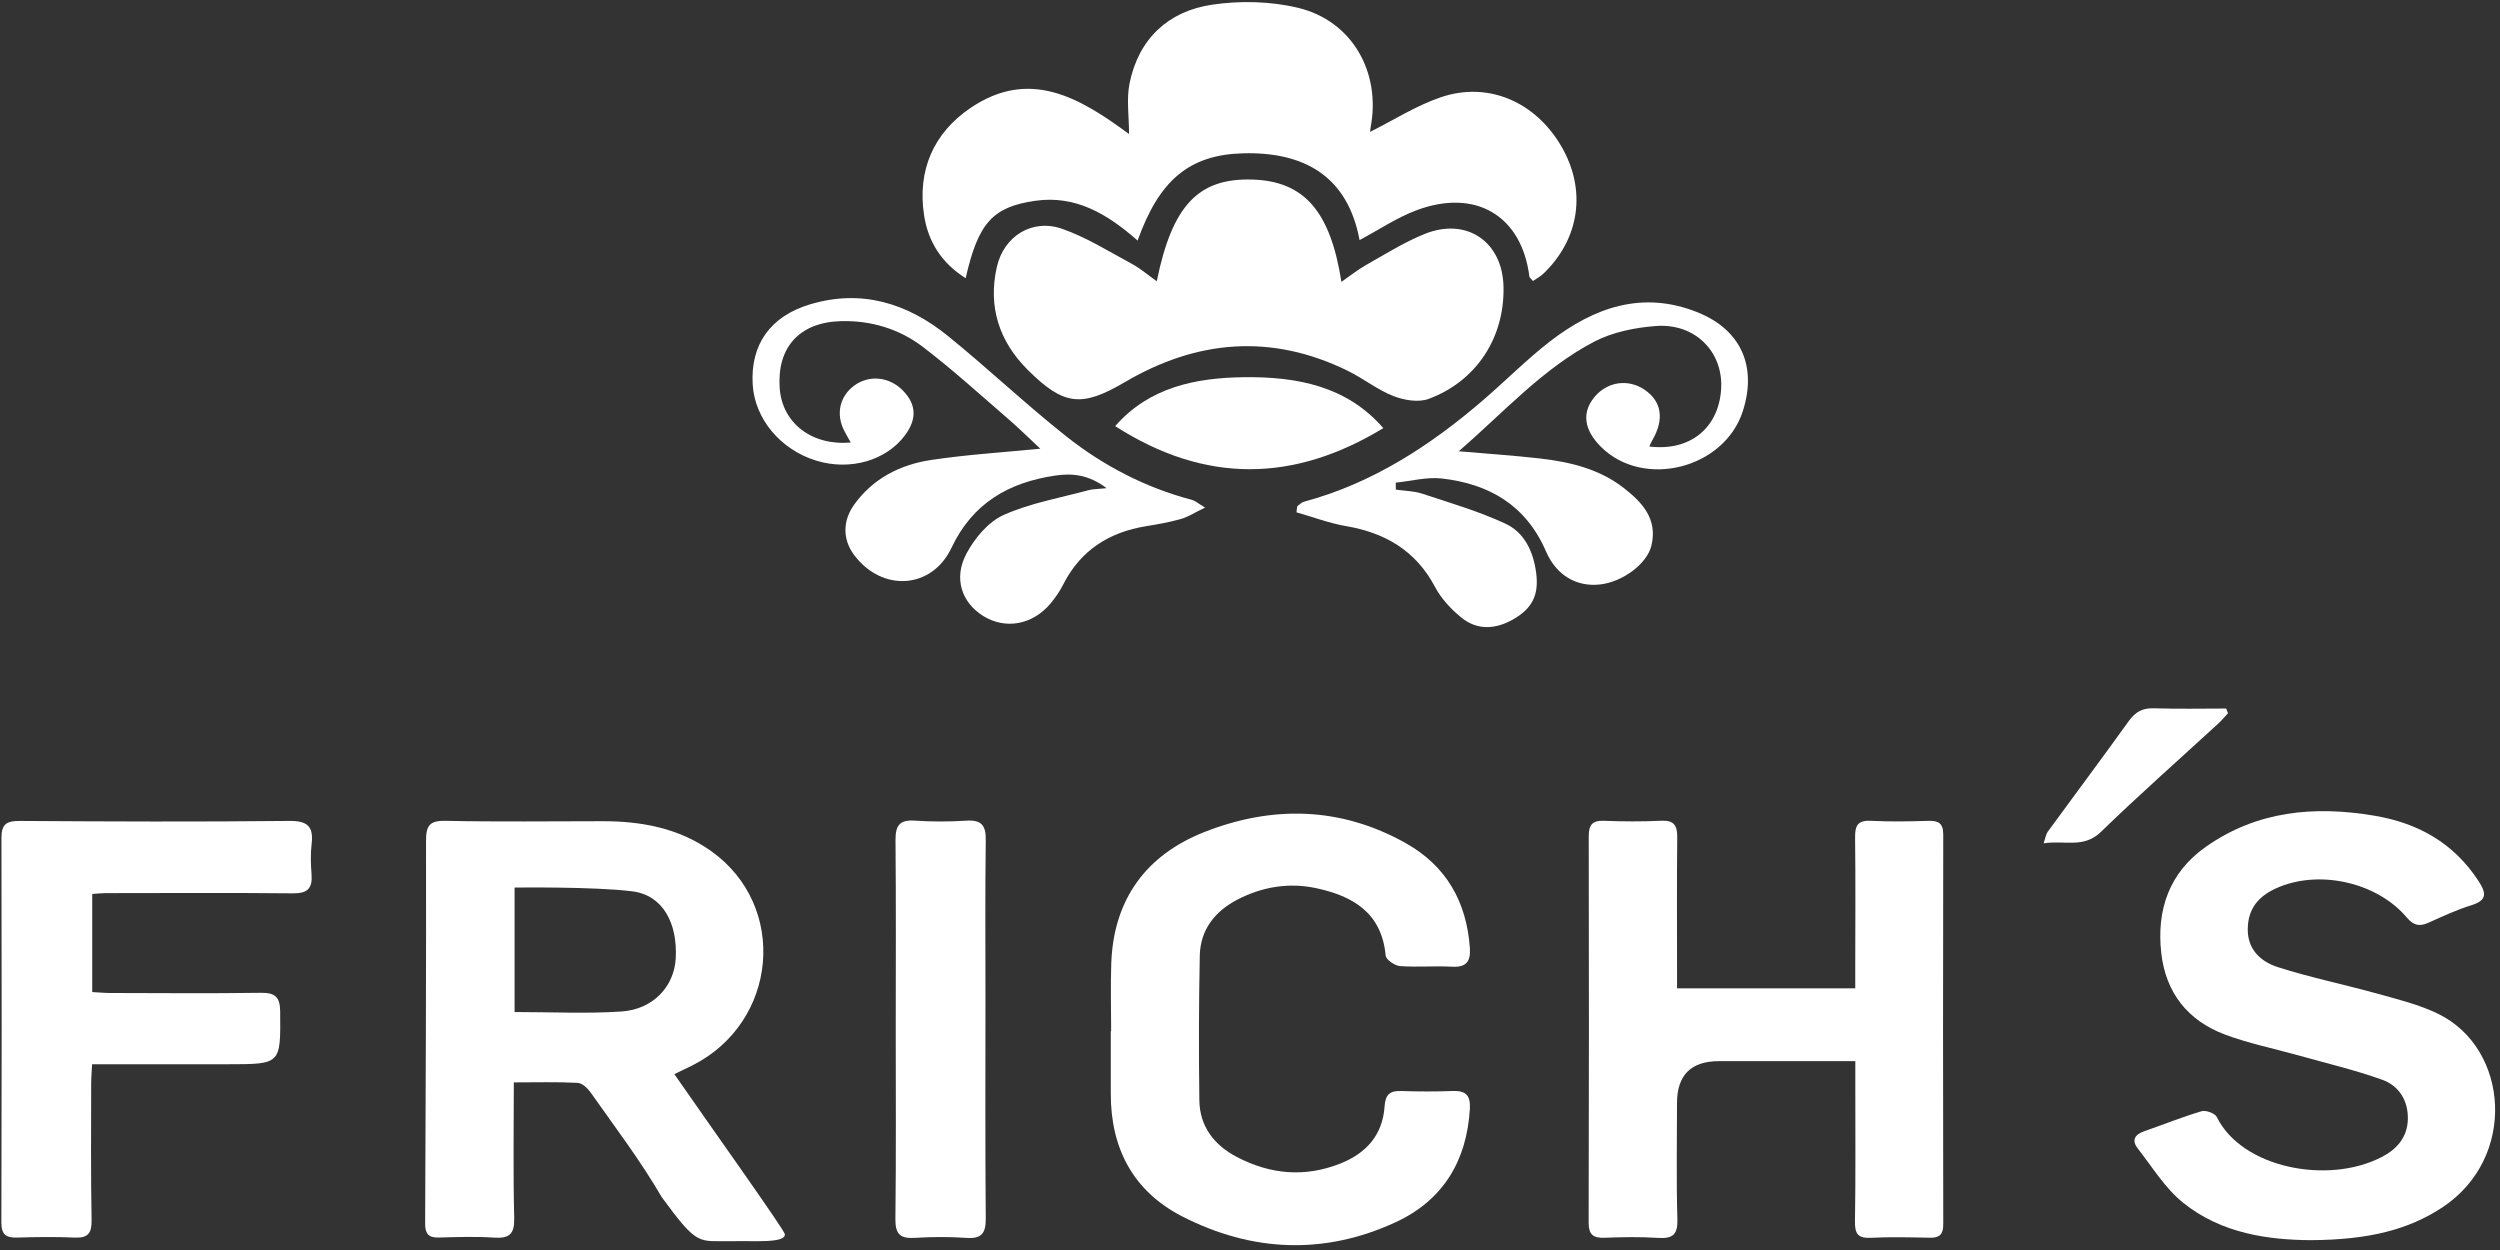 <svg width="362" height="181" viewBox="0 0 362 181" fill="none" xmlns="http://www.w3.org/2000/svg">
<rect x="0" y="0" width="362" height="181" fill="#333333" stroke="none"/>
<path d="M97.645 155.535C103.069 163.368 113.571 178.077 113.644 178.707C113.803 180.071 108.96 179.639 106.192 179.725C101.103 179.623 101.19 180.697 95.83 173.359C92.665 167.942 89.171 163.377 85.553 158.231C85.108 157.597 84.312 156.832 83.644 156.797C80.651 156.642 77.646 156.73 74.4 156.73C74.4 163.448 74.291 169.899 74.457 176.343C74.518 178.695 73.769 179.36 71.52 179.208C68.858 179.027 66.172 179.125 63.5 179.195C62.022 179.234 61.554 178.607 61.561 177.187C61.641 158.728 61.722 140.268 61.69 121.809C61.686 119.615 62.121 118.807 64.51 118.857C72.099 119.016 79.693 118.915 87.285 118.911C92.917 118.908 98.312 119.92 102.979 123.242C114.163 131.205 112.657 148.009 100.256 154.271C99.498 154.653 98.728 155.011 97.645 155.535ZM74.511 146.543C79.855 146.543 84.929 146.802 89.964 146.467C94.59 146.16 97.636 142.838 97.849 138.726C98.111 133.669 95.991 129.621 91.546 129.063C85.963 128.363 74.511 128.52 74.511 128.52V146.543Z" fill="white"/>
<path d="M268.651 153.654C261.804 153.654 255.348 153.65 248.891 153.655C244.85 153.658 242.83 155.684 242.83 159.733C242.83 165.341 242.721 170.951 242.886 176.554C242.952 178.8 242.187 179.382 240.087 179.246C237.51 179.079 234.911 179.133 232.327 179.227C230.685 179.286 230.032 178.769 230.037 177.028C230.087 158.394 230.088 139.76 230.049 121.126C230.046 119.472 230.529 118.785 232.261 118.852C235.017 118.959 237.786 118.976 240.54 118.844C242.435 118.752 242.883 119.558 242.864 121.284C242.795 127.667 242.837 134.051 242.837 140.435C242.837 141.269 242.837 142.102 242.837 143.113H268.641C268.641 142.129 268.641 141.14 268.641 140.151C268.644 133.853 268.697 127.555 268.618 121.259C268.596 119.523 269.02 118.756 270.913 118.853C273.666 118.995 276.434 118.946 279.192 118.86C280.68 118.814 281.386 119.19 281.382 120.855C281.342 139.661 281.345 158.468 281.383 177.274C281.386 178.763 280.836 179.254 279.416 179.223C276.571 179.161 273.718 179.093 270.878 179.233C268.982 179.327 268.57 178.602 268.6 176.829C268.705 170.447 268.647 164.062 268.651 157.678C268.651 156.484 268.651 155.29 268.651 153.654Z" fill="white"/>
<path d="M164.727 34.836C160.349 30.973 155.74 28.234 149.898 29.076C143.727 29.964 141.643 32.291 139.828 40.281C136.319 38.078 134.379 34.97 133.803 31.15C132.827 24.669 135.156 19.283 140.51 15.644C149.08 9.819 156.363 14.148 163.486 19.412C163.486 16.789 163.097 14.339 163.56 12.063C164.872 5.623 169.149 1.636 175.469 0.685C179.546 0.072 183.994 0.174 187.989 1.139C195.763 3.018 199.941 10.409 198.491 18.298C198.431 18.622 198.406 18.952 198.388 19.096C201.803 17.393 205.083 15.28 208.669 14.07C215.529 11.757 222.344 14.758 226.088 21.196C229.753 27.501 228.763 34.568 223.48 39.629C223.036 40.054 222.463 40.346 221.969 40.688C221.657 40.311 221.473 40.191 221.455 40.051C220.359 31.254 213.693 27.235 205.108 30.447C202.278 31.506 199.704 33.252 196.865 34.762C195.143 25.495 188.834 21.959 179.981 22.199C172.204 22.409 167.846 26.09 164.727 34.836Z" fill="white"/>
<path d="M334.52 179.576C328.606 179.527 321.707 178.678 316.087 174.133C313.491 172.034 311.649 168.982 309.547 166.297C308.609 165.098 309.126 164.271 310.505 163.795C313.272 162.839 315.993 161.734 318.796 160.904C319.417 160.72 320.732 161.209 320.996 161.747C324.612 169.123 337.1 171.592 344.917 167.518C347.111 166.374 348.603 164.637 348.657 162.037C348.712 159.327 347.346 157.207 344.931 156.342C340.984 154.927 336.875 153.964 332.83 152.826C329.271 151.826 325.613 151.095 322.165 149.8C316.814 147.791 313.611 143.777 312.956 138.034C312.24 131.757 314.102 126.359 319.385 122.632C326.791 117.407 335.102 116.647 343.82 118.115C350.17 119.185 355.276 122.065 358.867 127.539C360.042 129.331 360.171 130.358 357.821 131.09C355.692 131.753 353.648 132.71 351.606 133.625C350.302 134.209 349.457 133.979 348.497 132.846C344.272 127.859 336.198 125.961 330.12 128.396C326.979 129.654 325.503 131.599 325.474 134.549C325.445 137.54 327.424 139.27 329.822 140.039C334.561 141.56 339.467 142.55 344.268 143.89C347.238 144.718 350.298 145.464 353.047 146.803C363.309 151.803 364.56 167.685 353.593 174.869C348.805 178.006 343.117 179.541 334.52 179.576Z" fill="white"/>
<path d="M160.894 149.317C160.894 146.041 160.798 142.762 160.912 139.49C161.237 130.213 165.974 123.79 174.413 120.471C184.243 116.606 194.127 116.801 203.538 122.078C209.408 125.369 212.363 130.567 212.835 137.256C212.976 139.253 212.311 140.095 210.217 139.979C207.724 139.84 205.207 140.075 202.72 139.888C201.966 139.831 200.7 138.964 200.646 138.38C200.082 132.156 195.886 129.737 190.554 128.6C186.64 127.765 182.802 128.4 179.252 130.222C175.976 131.904 173.808 134.578 173.729 138.372C173.584 145.351 173.578 152.336 173.666 159.317C173.715 163.121 175.827 165.823 179.097 167.531C183.916 170.047 188.925 170.527 194.072 168.484C197.85 166.985 200.203 164.337 200.487 160.212C200.602 158.542 201.202 157.924 202.846 157.978C205.345 158.061 207.851 158.071 210.349 157.977C212.255 157.905 212.95 158.607 212.836 160.559C212.395 168.12 208.922 173.822 202.091 176.977C191.744 181.755 181.269 181.304 171.188 176.136C164.106 172.506 160.832 166.31 160.841 158.373C160.844 155.354 160.841 152.336 160.841 149.317H160.894Z" fill="white"/>
<path d="M167.499 40.731C169.74 29.727 173.521 25.771 181.327 25.999C188.808 26.217 192.639 30.547 194.235 40.815C195.493 39.946 196.608 39.045 197.839 38.352C200.612 36.79 203.336 35.07 206.27 33.884C212.355 31.424 217.544 34.976 217.708 41.472C217.893 48.829 213.831 55.183 206.86 57.762C205.385 58.308 203.289 57.949 201.741 57.34C199.44 56.435 197.433 54.812 195.195 53.712C184.129 48.275 173.342 49.177 162.853 55.347C156.612 59.017 154.01 58.726 148.832 53.572C144.668 49.428 143.053 44.425 144.336 38.684C145.341 34.19 149.464 31.615 153.803 33.135C157.33 34.371 160.582 36.421 163.902 38.21C165.146 38.881 166.237 39.835 167.499 40.731Z" fill="white"/>
<path d="M13.355 129.447V143.65C14.273 143.7 15.095 143.783 15.918 143.785C23.166 143.799 30.416 143.865 37.663 143.76C39.73 143.731 40.551 144.234 40.57 146.466C40.634 154.096 40.713 154.098 33.035 154.102C26.575 154.105 20.114 154.102 13.336 154.102C13.284 155.171 13.202 156.074 13.201 156.978C13.198 163.536 13.14 170.095 13.261 176.651C13.297 178.58 12.749 179.292 10.793 179.202C8.038 179.075 5.27 179.118 2.511 179.199C0.911 179.246 0.194 178.805 0.199 177.021C0.254 158.468 0.255 139.915 0.209 121.363C0.204 119.437 0.856 118.86 2.781 118.872C15.811 118.957 28.842 119.009 41.87 118.87C44.585 118.841 45.421 119.696 45.118 122.256C44.946 123.702 45.007 125.192 45.113 126.652C45.259 128.646 44.517 129.375 42.448 129.355C33.389 129.264 24.328 129.316 15.267 129.324C14.681 129.325 14.095 129.398 13.355 129.447Z" fill="white"/>
<path d="M238.814 64.652C244.697 65.384 248.845 61.997 249.218 56.384C249.576 50.995 245.496 46.778 239.784 47.206C236.756 47.433 233.522 48.081 230.863 49.464C223.394 53.351 217.799 59.659 211.224 65.344C215.445 65.71 219.178 65.957 222.89 66.376C227.299 66.873 231.571 67.881 235.171 70.697C237.86 72.8 240.041 75.2 239.124 79.008C238.487 81.651 234.947 84.273 231.67 84.633C228.391 84.993 225.41 83.423 223.858 79.838C220.96 73.146 215.632 70.067 208.782 69.287C206.607 69.04 204.333 69.661 202.105 69.885C202.111 70.224 202.116 70.562 202.122 70.901C203.398 71.084 204.734 71.086 205.939 71.484C209.994 72.824 214.127 74.034 217.984 75.825C220.768 77.118 222.052 79.917 222.443 83.009C222.835 86.106 221.911 88.076 219.124 89.674C216.597 91.123 213.942 91.314 211.625 89.442C210.121 88.226 208.693 86.688 207.796 84.995C205.001 79.721 200.576 77.148 194.874 76.172C192.449 75.756 190.107 74.86 187.727 74.182C187.762 73.892 187.797 73.603 187.833 73.314C188.153 73.089 188.442 72.75 188.797 72.655C198.774 69.971 207.162 64.492 214.875 57.838C218.072 55.079 221.058 52.056 224.39 49.474C230.782 44.522 237.836 42.002 245.848 45.239C252.119 47.773 254.434 53.075 252.363 59.526C249.68 67.883 237.955 70.829 231.806 64.691C229.382 62.271 229.033 59.789 230.807 57.577C232.673 55.249 235.757 54.785 238.186 56.468C240.628 58.158 241.005 60.75 239.251 63.756C239.126 63.969 239.032 64.201 238.814 64.652Z" fill="white"/>
<path d="M174.492 73.495C173.023 74.209 172.07 74.843 171.021 75.142C169.369 75.613 167.661 75.914 165.961 76.191C160.596 77.066 156.48 79.667 153.966 84.612C153.462 85.603 152.819 86.55 152.103 87.402C149.503 90.494 145.563 91.187 142.358 89.186C139.259 87.252 138.026 83.747 139.953 80.143C141.139 77.924 143.11 75.562 145.316 74.573C149.182 72.839 153.495 72.099 157.63 70.976C158.242 70.81 158.904 70.829 160.24 70.69C157.595 68.691 155.195 68.503 152.754 68.868C146.057 69.871 140.838 72.849 137.775 79.323C134.908 85.382 127.633 85.742 123.631 80.299C122.028 78.118 121.988 75.435 123.683 73.073C126.409 69.273 130.343 67.283 134.798 66.609C139.963 65.827 145.198 65.511 150.636 64.969C149.086 63.527 147.537 61.991 145.888 60.569C141.842 57.078 137.881 53.469 133.636 50.234C130.21 47.623 126.131 46.383 121.756 46.503C115.778 46.666 112.5 50.274 112.896 56.166C113.235 61.219 117.498 64.574 123.194 64.077C122.837 63.437 122.5 62.887 122.213 62.312C121.019 59.917 121.599 57.387 123.679 55.843C125.83 54.246 128.759 54.533 130.721 56.532C132.693 58.542 132.799 60.665 131.046 63.023C128.308 66.706 123.088 68.2 118.194 66.702C113.013 65.115 109.28 60.641 108.989 55.666C108.653 49.944 111.488 45.824 117.259 44.081C124.769 41.812 131.44 43.921 137.305 48.682C143.126 53.408 148.581 58.591 154.463 63.236C159.839 67.48 165.898 70.615 172.59 72.38C173.043 72.499 173.431 72.862 174.492 73.495Z" fill="white"/>
<path d="M129.704 149.085C129.706 139.951 129.754 130.817 129.67 121.683C129.651 119.611 130.196 118.679 132.427 118.827C134.915 118.993 137.43 118.995 139.918 118.833C142.088 118.691 142.768 119.486 142.739 121.625C142.638 129.12 142.696 136.618 142.695 144.114C142.694 154.885 142.648 165.657 142.737 176.427C142.754 178.553 142.162 179.399 139.952 179.248C137.465 179.078 134.95 179.086 132.461 179.244C130.326 179.379 129.627 178.676 129.654 176.486C129.765 167.354 129.701 158.219 129.704 149.085Z" fill="white"/>
<path d="M161.479 61.705C166.387 56.078 173.107 54.698 180.169 54.618C187.784 54.533 195.013 55.888 200.303 61.993C187.329 69.876 174.511 70.068 161.479 61.705Z" fill="white"/>
<path d="M322.612 103.279C322.165 103.758 321.748 104.27 321.268 104.712C315.573 109.95 309.764 115.071 304.213 120.457C301.692 122.903 298.939 121.628 295.906 122.118C296.2 121.281 296.259 120.782 296.517 120.428C300.42 115.085 304.385 109.788 308.244 104.414C309.196 103.088 310.226 102.505 311.881 102.56C315.367 102.677 318.859 102.596 322.349 102.596C322.437 102.824 322.524 103.051 322.612 103.279Z" fill="white"/>
</svg>
